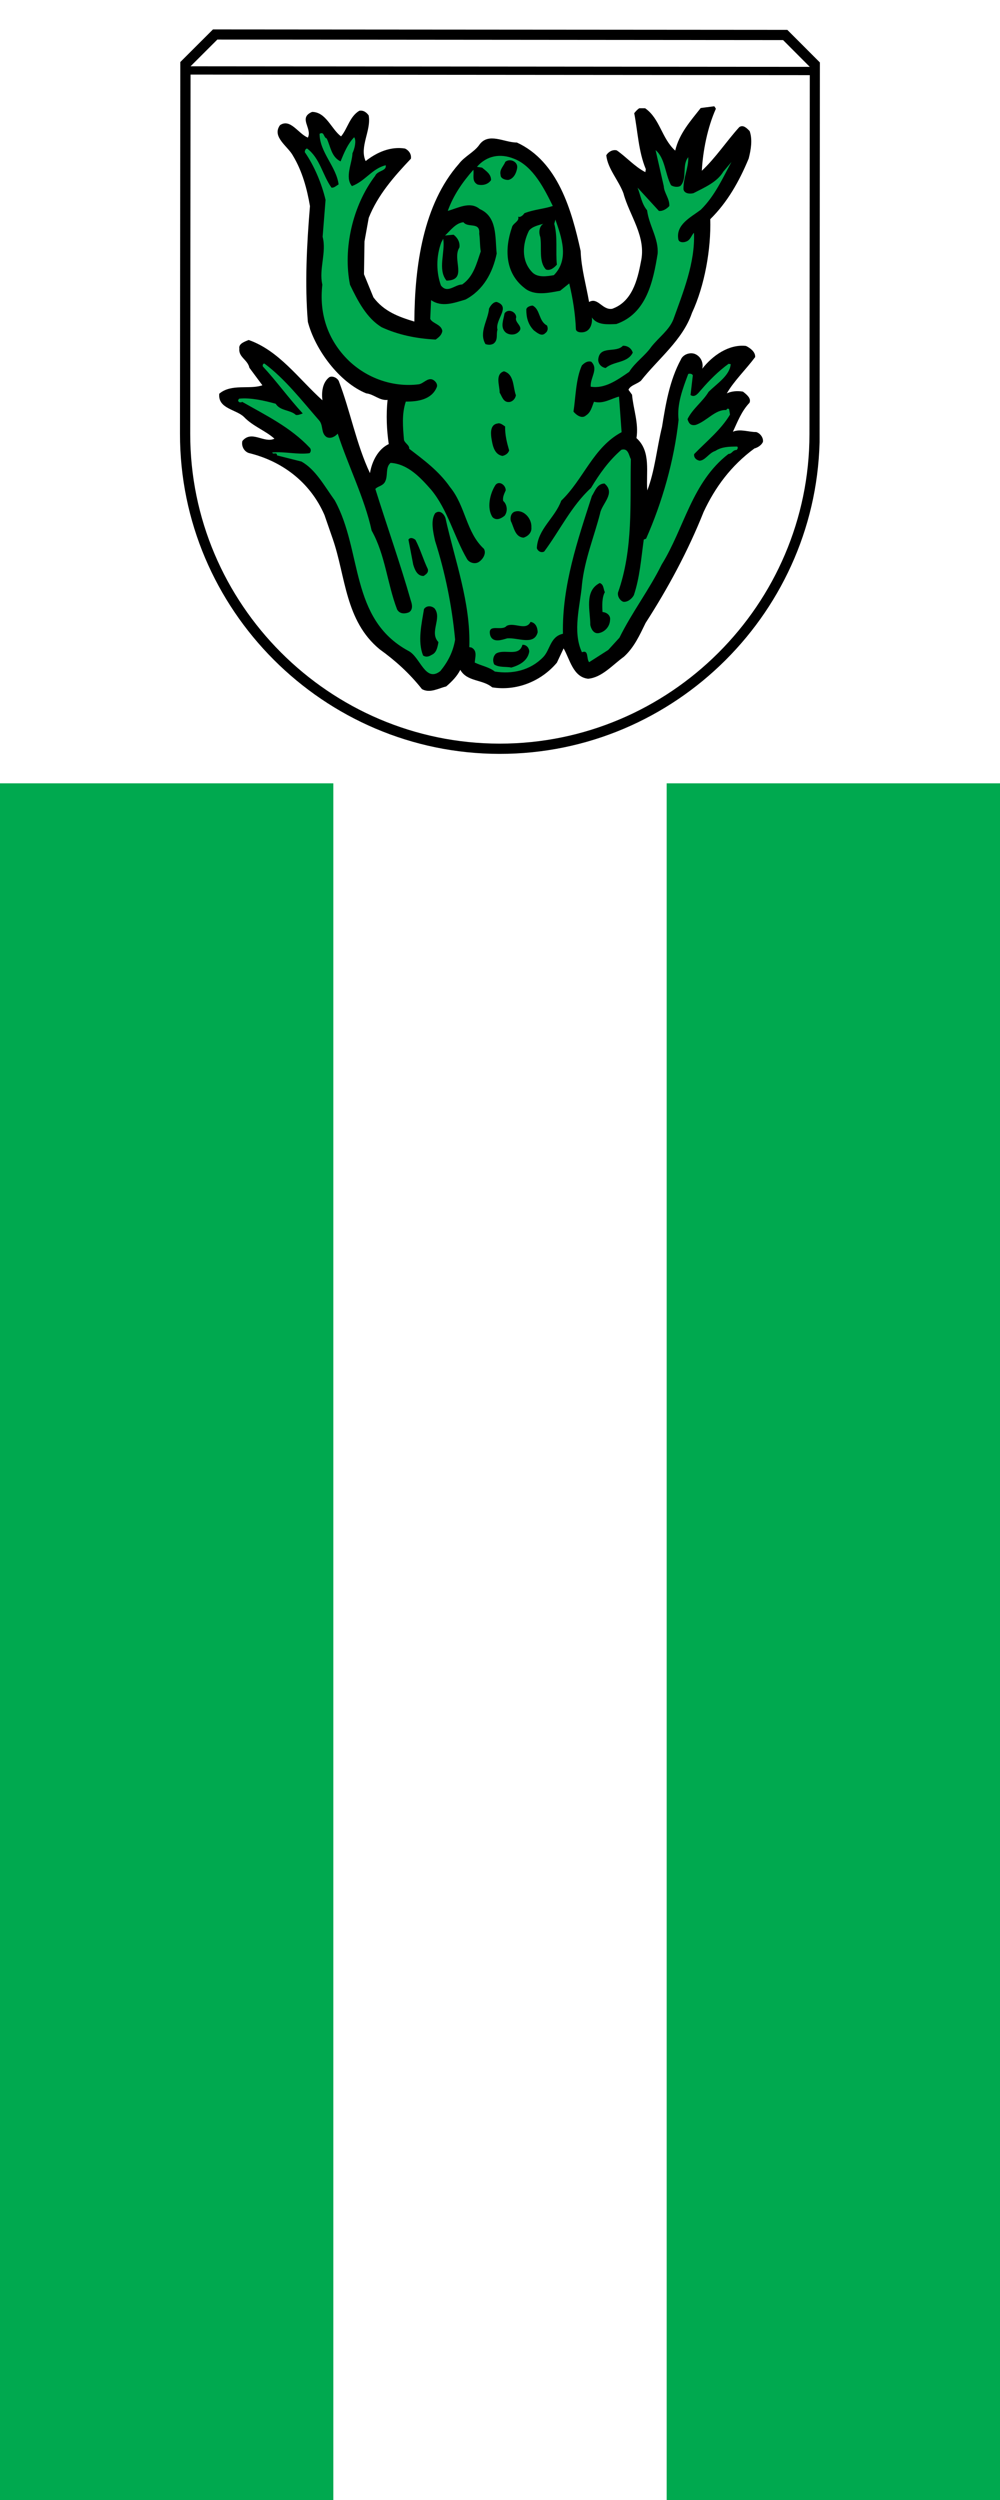 <?xml version="1.0" encoding="UTF-8" standalone="no"?>
<svg
   inkscape:version="1.1.1 (3bf5ae0d25, 2021-09-20)"
   sodipodi:docname="Banner Pilsting.svg"
   id="svg2130"
   version="1.1"
   viewBox="0 0 240 600"
   height="600"
   width="240"
   xmlns:inkscape="http://www.inkscape.org/namespaces/inkscape"
   xmlns:sodipodi="http://sodipodi.sourceforge.net/DTD/sodipodi-0.dtd"
   xmlns:xlink="http://www.w3.org/1999/xlink"
   xmlns="http://www.w3.org/2000/svg"
   xmlns:svg="http://www.w3.org/2000/svg">
  <defs
     id="defs2124">
    <clipPath
       id="SVGID_2_">
      <use
         xlink:href="#SVGID_1_"
         overflow="visible"
         id="use5"
         x="0"
         y="0"
         width="100%"
         height="100%" />
    </clipPath>
    <clipPath
       id="SVGID_4_">
      <use
         xlink:href="#SVGID_3_"
         overflow="visible"
         id="use15"
         x="0"
         y="0"
         width="100%"
         height="100%" />
    </clipPath>
    <clipPath
       id="SVGID_7_">
      <use
         xlink:href="#SVGID_6_"
         overflow="visible"
         id="use32"
         x="0"
         y="0"
         width="100%"
         height="100%" />
    </clipPath>
    <clipPath
       id="SVGID_10_">
      <use
         xlink:href="#SVGID_9_"
         overflow="visible"
         id="use49"
         x="0"
         y="0"
         width="100%"
         height="100%" />
    </clipPath>
    <rect
       id="SVGID_1_"
       x="2.004"
       y="7.765"
       transform="matrix(-0.208,-0.978,0.978,-0.208,4.415,68.354)"
       width="55.757"
       height="49.248" />
    <polygon
       id="SVGID_3_"
       points="2.951,10.418 1.365,12.861 47.992,2.951 45.551,1.364 " />
    <path
       id="SVGID_6_"
       d="M 1.498,13.485 7.246,40.527 C 9.971,53.348 22.693,61.611 35.516,58.886 48.336,56.159 56.6,43.437 53.873,30.616 L 48.125,3.574 Z" />
    <rect
       id="SVGID_9_"
       x="2.004"
       y="7.765"
       transform="matrix(-0.208,-0.978,0.978,-0.208,4.415,68.354)"
       width="55.757"
       height="49.248" />
  </defs>
  <sodipodi:namedview
     inkscape:pagecheckerboard="false"
     fit-margin-bottom="0"
     fit-margin-right="0"
     fit-margin-left="0"
     fit-margin-top="0"
     lock-margins="true"
     units="px"
     inkscape:snap-smooth-nodes="true"
     inkscape:snap-object-midpoints="true"
     inkscape:window-maximized="1"
     inkscape:window-y="-11"
     inkscape:window-x="-11"
     inkscape:window-height="1506"
     inkscape:window-width="2560"
     showgrid="false"
     inkscape:document-rotation="0"
     inkscape:current-layer="layer1"
     inkscape:document-units="px"
     inkscape:cy="300"
     inkscape:cx="119.66667"
     inkscape:zoom="1.5"
     inkscape:pageshadow="2"
     inkscape:pageopacity="0"
     borderopacity="1.0"
     bordercolor="#666666"
     pagecolor="#333333"
     id="base"
     showguides="true"
     inkscape:guide-bbox="true"
     inkscape:snap-intersection-paths="true"
     inkscape:object-paths="true"
     inkscape:snap-grids="false"
     inkscape:snap-global="true"
     inkscape:lockguides="false"
     guidecolor="#00ffff"
     guideopacity="0.498"
     inkscape:snap-midpoints="true" />
  <g
     id="layer1"
     inkscape:groupmode="layer"
     inkscape:label="pilsting"
     transform="translate(328.524,12.138)">
    <g
       id="g1312"
       inkscape:label="banner">
      <g
         id="g1294"
         inkscape:label="banner-0">
        <rect
           style="opacity:1;fill:#ffffff;stroke:none;stroke-width:2;stroke-linecap:round;stroke-linejoin:round"
           id="rect911"
           width="240"
           height="600"
           x="-328.524"
           y="-12.138"
           inkscape:label="banner-w" />
        <path
           id="rect1039"
           style="opacity:1;fill:#00a94f;stroke:none;stroke-width:2;stroke-linecap:round;stroke-linejoin:round"
           d="m -168.524,175.862 h 80 v 412 h -80 z m -160,0 h 80 v 412 h -80 z"
           inkscape:label="banner-g" />
      </g>
      <g
         id="g987"
         transform="matrix(3.049,0.651,-0.651,3.049,-278.58,-36.33)"
         inkscape:label="coa"
         style="opacity:1;stroke:none">
        <g
           id="g3053"
           inkscape:label="coa-0"
           style="stroke:none">
          <path
             clip-path="url(#SVGID_2_)"
             fill-rule="evenodd"
             clip-rule="evenodd"
             fill="#050507"
             d="m 0.525,12.706 1.941,-2.991 43.238,-9.19 2.992,1.942 5.947,27.986 C 57.459,43.7 48.924,56.843 35.678,59.658 22.432,62.474 9.289,53.939 6.475,40.692 Z"
             id="path8"
             style="fill:#000000;stroke:none"
             inkscape:label="coa-f" />
          <g
             id="g2656"
             inkscape:label="a"
             style="stroke:none">
            <path
               id="polygon42"
               clip-path="url(#SVGID_7_)"
               style="fill:#ffffff;stroke:none"
               inkscape:label="a-0"
               d="M -25.557,43.088 19.084,-22.111 83.654,22.098 39.012,87.297 Z" />
            <path
               id="polygon25"
               clip-path="url(#SVGID_4_)"
               style="fill:#ffffff;stroke:none"
               inkscape:label="a-t"
               d="M 46.697,-6.299 49.883,12.542 2.66,20.525 -0.525,1.684 Z" />
          </g>
        </g>
        <g
           id="g88"
           inkscape:label="frog"
           style="stroke:none">
          <defs
             id="defs47" />
          <clipPath
             id="clipPath1125">
            <use
               xlink:href="#SVGID_9_"
               overflow="visible"
               id="use1123"
               x="0"
               y="0"
               width="100%"
               height="100%" />
          </clipPath>
          <path
             clip-path="url(#SVGID_10_)"
             fill-rule="evenodd"
             clip-rule="evenodd"
             fill="#050507"
             d="M 40.443,7.801 C 39.89,8.933 39.232,10.065 39.207,11.42 37.975,10.704 37.551,9.259 36.262,8.713 l -0.438,0.092 c -0.133,0.125 -0.23,0.309 -0.305,0.455 0.57,1.344 0.943,2.831 1.773,4.027 l 0.012,0.234 c -0.918,-0.256 -1.646,-0.822 -2.502,-1.181 -0.336,-0.017 -0.623,0.265 -0.709,0.537 0.316,0.988 1.32,1.674 1.9,2.583 0.814,1.599 2.451,2.89 2.418,4.899 0.039,1.47 -0.045,3.147 -1.41,3.984 C 36.28,24.613 35.73,23.67 35.155,24.2 34.657,22.954 34.032,21.813 33.7,20.491 c -1.314,-2.879 -3.125,-6.369 -6.543,-7.137 -0.959,0.215 -2.326,-0.353 -2.805,0.808 -0.27,0.615 -0.916,1.082 -1.219,1.733 -2.029,3.613 -1.693,8.381 -0.816,12.587 -1.275,-0.104 -2.457,-0.28 -3.471,-1.166 l -1.082,-1.587 -0.49,-2.485 -0.059,-1.837 c 0.311,-1.855 1.232,-3.507 2.223,-5.129 -0.016,-0.333 -0.264,-0.589 -0.602,-0.672 -1.102,0.054 -2.039,0.703 -2.766,1.575 -0.719,-0.968 -0.053,-2.406 -0.508,-3.488 -0.246,-0.222 -0.518,-0.309 -0.779,-0.196 -0.639,0.601 -0.594,1.535 -0.961,2.223 -0.855,-0.393 -1.518,-1.598 -2.576,-1.378 -0.971,0.683 0.295,1.223 0.098,2.002 -0.775,-0.129 -1.631,-1.19 -2.299,-0.488 -0.451,1.026 0.943,1.459 1.477,2.102 0.953,1.023 1.582,2.263 2.08,3.51 0.383,2.992 0.865,5.98 1.703,8.749 1.002,1.991 3.346,4.049 5.541,4.443 0.598,-0.063 1.121,0.347 1.713,0.149 0.125,1.164 0.412,2.256 0.799,3.307 -0.709,0.537 -0.992,1.555 -0.947,2.489 -1.502,-1.968 -2.492,-4.394 -3.83,-6.435 -0.18,-0.226 -0.584,-0.307 -0.777,-0.129 -0.441,0.523 -0.338,1.287 -0.143,1.846 -2.135,-1.231 -4.064,-3.043 -6.523,-3.356 -0.258,0.18 -0.713,0.436 -0.563,0.797 0.066,0.666 0.805,0.696 1.068,1.286 l 1.258,1.107 c -0.908,0.548 -2.357,0.352 -3.111,1.326 0.125,1.164 1.516,0.896 2.242,1.36 0.83,0.562 1.84,0.679 2.633,1.142 -0.711,0.537 -1.857,-0.31 -2.375,0.687 -0.016,0.369 0.27,0.756 0.674,0.803 2.613,0.072 5.078,1.188 6.695,3.45 l 1.021,1.689 c 1.566,2.599 2.234,5.945 5.291,7.533 1.367,0.602 2.607,1.311 3.828,2.32 0.678,0.201 1.221,-0.328 1.777,-0.59 0.346,-0.452 0.656,-0.936 0.797,-1.479 0.709,0.801 1.824,0.346 2.682,0.805 1.836,-0.092 3.557,-1.18 4.475,-2.898 l 0.275,-1.184 c 0.637,0.703 1.172,2.016 2.336,1.892 1.021,-0.319 1.604,-1.418 2.332,-2.224 0.627,-0.867 0.844,-1.883 1.096,-2.898 1.123,-2.966 2.039,-6.09 2.584,-9.295 0.469,-2.031 1.313,-3.912 2.803,-5.592 0.229,-0.112 0.482,-0.359 0.537,-0.629 -0.018,-0.334 -0.365,-0.618 -0.666,-0.636 -0.529,0.126 -1.273,-0.004 -1.758,0.354 0.193,-0.846 0.318,-1.688 0.783,-2.447 0.082,-0.373 -0.363,-0.585 -0.672,-0.737 -0.434,0.022 -0.863,0.143 -1.186,0.394 0.318,-1.02 1.066,-2.128 1.549,-3.189 -0.053,-0.399 -0.531,-0.609 -0.871,-0.693 -1.332,0.133 -2.379,1.289 -2.924,2.42 0.014,-0.369 -0.209,-0.826 -0.686,-0.97 -0.441,-0.145 -0.994,0.183 -1.072,0.622 -0.516,1.765 -0.426,3.601 -0.336,5.37 -0.053,1.675 0.168,3.404 -0.088,5.023 -0.398,-1.319 -0.314,-2.996 -1.656,-3.766 -0.059,-1.168 -0.709,-2.139 -1.029,-3.194 l -0.35,-0.318 c 0.082,-0.372 0.51,-0.527 0.793,-0.875 0.941,-1.921 2.49,-3.737 2.752,-5.925 0.523,-2.267 0.414,-5.139 -0.129,-7.354 1.025,-1.556 1.574,-3.323 1.918,-5.18 C 44.896,10.133 44.857,9.333 44.494,8.748 44.252,8.593 43.904,8.342 43.65,8.623 42.912,9.897 42.377,11.295 41.535,12.508 41.293,11.014 41.267,9.142 41.594,7.62 41.559,7.557 41.483,7.503 41.432,7.453 Z"
             id="path52"
             style="fill:#000000;stroke:none"
             inkscape:label="frog-0" />
          <path
             id="path60"
             clip-path="url(#SVGID_10_)"
             style="fill:#00a94f;stroke:none"
             d="m 25.787,20.816 c 0.195,0.559 0.205,0.793 0.4,1.319 -0.119,0.976 -0.135,2.014 -0.867,2.786 -0.561,0.128 -0.957,0.951 -1.586,0.413 -0.545,-0.877 -0.838,-2.066 -0.662,-3.246 l 0.086,-0.306 c 0.385,0.985 0.053,2.407 0.922,3.1 1.621,-0.381 0.053,-1.675 0.436,-2.698 -0.02,-0.401 -0.303,-0.721 -0.645,-0.872 l -0.627,0.199 c 0.314,-0.451 0.613,-1.135 1.176,-1.297 0.42,0.381 1.254,-0.329 1.367,0.602 m 6.285,1.931 c -0.492,0.192 -1.213,0.495 -1.734,0.086 -0.971,-0.688 -1.135,-1.952 -0.854,-3.036 0.182,-0.377 0.641,-0.567 0.967,-0.751 -0.287,0.282 -0.195,0.779 -0.016,1.038 0.307,0.788 0.262,1.894 0.953,2.362 0.336,0.05 0.588,-0.263 0.742,-0.538 -0.316,-0.988 -0.371,-2.09 -0.852,-3.036 l 0.016,-0.336 c 0.729,1.202 1.71,2.758 0.778,4.211 m 10.012,-7.288 c -0.633,0.734 -1.666,1.521 -1.211,2.603 0.113,0.228 0.443,0.145 0.605,0.037 0.326,-0.184 0.305,-0.584 0.463,-0.793 0.58,2.247 0.131,4.678 -0.162,6.867 -0.158,0.878 -0.793,1.545 -1.219,2.402 -0.33,0.786 -0.967,1.42 -1.262,2.238 -0.764,0.807 -1.557,1.683 -2.658,1.737 -0.199,-0.659 0.33,-1.455 -0.361,-1.889 -0.301,-0.019 -0.492,0.191 -0.646,0.433 -0.246,1.117 0.059,2.574 0.109,3.608 0.279,0.221 0.758,0.431 1.008,0.084 0.32,-0.317 0.299,-0.75 0.379,-1.156 0.738,0.031 1.215,-0.495 1.801,-0.792 l 0.766,2.639 c -1.895,1.6 -2.102,4.153 -3.443,6.127 -0.197,1.414 -1.314,2.506 -1.074,3.967 0.109,0.195 0.383,0.315 0.607,0.138 0.846,-1.849 1.314,-3.879 2.504,-5.544 0.408,-1.191 0.889,-2.319 1.674,-3.362 0.488,-0.258 0.65,0.304 0.863,0.56 0.633,3.314 1.637,6.711 1.176,10.248 0.016,0.3 0.264,0.555 0.533,0.608 0.334,-0.016 0.617,-0.364 0.703,-0.671 0.162,-1.445 -0.043,-2.875 -0.148,-4.342 l 0.162,-0.108 c 0.621,-2.975 0.859,-6.299 0.535,-9.462 -0.391,-1.151 -0.188,-2.433 -0.012,-3.612 0.098,-0.072 0.332,-0.084 0.371,0.048 l 0.141,1.499 c 0.41,0.18 0.584,-0.364 0.74,-0.606 0.43,-0.79 0.988,-1.655 1.623,-2.355 l 0.166,-0.008 c 0.111,0.864 -0.688,1.64 -1.217,2.435 -0.293,0.851 -0.93,1.518 -1.152,2.399 0.182,0.326 0.357,0.451 0.717,0.3 0.779,-0.474 1.23,-1.5 2.063,-1.608 -0.006,-0.1 0.092,-0.172 0.193,-0.11 l 0.154,0.394 c -0.438,1.293 -1.352,2.409 -2.064,3.548 0.012,0.268 0.254,0.422 0.521,0.409 0.428,-0.121 0.566,-0.73 1.021,-0.987 0.414,-0.422 0.977,-0.55 1.572,-0.68 0.102,0.029 0.076,0.197 0.014,0.267 -0.33,0.083 -0.25,0.347 -0.549,0.429 -2.307,2.724 -2.131,6.295 -3.248,9.396 -0.533,2.101 -1.473,4.087 -2.004,6.188 l -0.646,1.103 -1.244,1.231 c -0.279,-0.22 -0.215,-0.959 -0.701,-0.633 -1.074,-1.42 -0.877,-3.537 -1.09,-5.133 -0.195,-1.898 0.148,-3.755 0.225,-5.599 -0.037,-0.767 0.883,-1.783 -0.148,-2.334 -0.564,0.128 -0.598,0.765 -0.748,1.14 -0.359,3.531 -0.813,7.234 0.035,10.839 -0.916,0.413 -0.699,1.407 -1.104,2.063 -0.773,1.243 -2.084,1.81 -3.42,1.876 -0.48,-0.244 -1.08,-0.215 -1.656,-0.354 -0.055,-0.433 0.02,-0.938 -0.488,-1.08 l -0.166,0.008 c -0.604,-3.383 -2.488,-6.301 -3.875,-9.344 -0.184,-0.292 -0.563,-0.541 -0.848,-0.191 -0.236,0.613 0.139,1.432 0.439,2.086 1.244,2.18 2.299,4.57 3.094,7.107 0.047,0.935 -0.18,1.782 -0.605,2.606 -0.947,1.149 -1.744,-0.751 -2.729,-1.003 -4.957,-1.461 -5.051,-6.776 -7.963,-10.145 -1.049,-0.953 -1.938,-2.013 -3.129,-2.39 l -1.943,-0.071 c -0.082,-0.297 -0.299,0.049 -0.408,-0.146 0.889,-0.278 1.928,-0.229 2.816,-0.541 0.094,-0.105 0.084,-0.338 -0.088,-0.43 -1.768,-1.219 -3.799,-1.72 -5.805,-2.356 -0.029,0.067 -0.164,0.075 -0.197,0.076 -0.17,-0.058 -0.141,-0.16 -0.08,-0.265 0.824,-0.273 1.928,-0.262 2.834,-0.205 0.459,0.479 1.182,0.209 1.699,0.518 0.166,-0.008 0.328,-0.117 0.49,-0.225 -1.283,-0.907 -2.51,-2.018 -3.756,-2.893 -0.072,-0.097 -0.014,-0.268 0.088,-0.238 1.779,0.814 3.387,2.174 5.02,3.398 0.416,0.313 0.314,0.921 0.826,1.13 0.338,0.083 0.627,-0.165 0.781,-0.44 1.316,2.276 3.063,4.433 4.113,6.756 1.418,1.603 2.027,3.748 3.186,5.531 0.283,0.319 0.678,0.199 0.938,0.02 0.256,-0.247 0.137,-0.609 -0.045,-0.901 -1.402,-2.641 -3.002,-5.237 -4.469,-7.842 0.121,-0.24 0.484,-0.325 0.604,-0.666 0.172,-0.544 -0.223,-1.093 0.123,-1.545 1.328,-0.2 2.508,0.646 3.48,1.367 1.566,1.227 2.5,3.188 3.809,4.63 0.215,0.256 0.684,0.3 0.939,0.053 0.256,-0.246 0.465,-0.759 0.18,-1.079 -1.619,-0.957 -2.051,-2.909 -3.547,-4.106 -1.123,-1.049 -2.424,-1.62 -3.691,-2.228 -0.014,-0.267 -0.418,-0.347 -0.529,-0.575 -0.281,-0.924 -0.596,-1.912 -0.48,-2.922 0.895,-0.177 1.914,-0.562 2.098,-1.575 0.053,-0.271 -0.26,-0.489 -0.461,-0.513 -0.402,-0.047 -0.611,0.465 -0.941,0.582 -1.908,0.663 -3.996,0.365 -5.652,-0.657 -1.969,-1.241 -3,-3.131 -3.207,-5.295 -0.523,-1.112 -0.189,-2.5 -0.748,-3.61 l -0.373,-2.826 c -0.561,-1.176 -1.389,-2.373 -2.336,-3.263 -0.008,-0.134 -0.012,-0.234 0.117,-0.307 1.131,0.513 1.594,1.761 2.471,2.554 0.199,-0.01 0.322,-0.216 0.482,-0.358 -0.465,-1.315 -1.945,-2.112 -2.246,-3.503 0.32,-0.283 0.344,0.218 0.613,0.238 0.428,0.547 0.633,1.307 1.412,1.502 0.131,-0.742 0.264,-1.451 0.635,-2.038 0.246,0.222 0.213,0.893 0.129,1.231 0.137,0.763 -0.205,1.951 0.49,2.485 0.939,-0.615 1.225,-1.633 2.205,-2.116 0.188,0.425 -0.543,0.528 -0.621,0.967 -1.213,2.569 -1.277,5.986 -0.145,8.606 0.822,1.064 1.785,2.254 3.078,2.692 1.354,0.301 2.758,0.298 4.252,0.057 0.223,-0.245 0.379,-0.453 0.363,-0.754 -0.189,-0.492 -0.855,-0.392 -1.105,-0.715 l -0.238,-1.427 c 0.924,0.39 1.766,-0.154 2.582,-0.596 1.188,-0.995 1.617,-2.455 1.609,-3.961 -0.395,-1.218 -0.539,-2.783 -1.992,-3.08 -0.859,-0.459 -1.658,0.283 -2.377,0.653 0.172,-1.279 0.65,-2.407 1.266,-3.508 0.152,0.394 0.045,0.901 0.553,1.043 0.402,0.013 0.795,-0.173 0.943,-0.549 -0.09,-0.463 -0.531,-0.609 -0.875,-0.793 l -0.4,0.021 c 0.553,-0.998 1.535,-1.414 2.684,-1.203 1.551,0.258 2.766,1.804 3.658,2.93 -0.617,0.366 -1.377,0.57 -2.025,1.004 -0.059,0.17 -0.246,0.413 -0.416,0.355 0.215,0.324 -0.307,0.584 -0.291,0.918 -0.215,1.717 0.209,3.536 1.922,4.355 0.861,0.459 1.906,-0.028 2.725,-0.369 l 0.568,-0.698 c 0.525,1.112 0.945,2.195 1.238,3.352 0.111,0.262 0.574,0.139 0.736,0.03 0.422,-0.255 0.393,-0.855 0.275,-1.184 0.527,0.509 1.285,0.271 1.947,0.104 2.109,-1.275 2.086,-3.817 1.98,-5.953 -0.158,-1.163 -1.102,-1.986 -1.492,-3.105 -0.521,-0.409 -0.719,-1.001 -1.08,-1.552 l 1.977,1.408 c 0.266,-0.013 0.555,-0.262 0.709,-0.537 -0.094,-0.563 -0.613,-0.907 -0.738,-1.403 L 37.72,11.696 c 0.857,0.459 1.084,1.619 1.723,2.39 0.172,0.092 0.572,0.072 0.73,-0.103 0.402,-0.689 -0.244,-1.56 0.121,-2.281 0.209,0.826 -0.053,1.609 0.158,2.502 0.15,0.327 0.58,0.238 0.811,0.127 0.738,-0.605 1.611,-1.218 1.902,-2.102 l 0.459,-0.859 c -0.403,1.357 -0.7,2.81 -1.54,4.089"
             inkscape:label="frog-v" />
          <path
             id="path86"
             clip-path="url(#SVGID_10_)"
             d="m 36.27,51.48 c 0.037,0.733 -0.543,1.198 -1.096,1.493 -0.369,-0.016 -0.926,0.213 -1.338,0.033 -0.178,-0.227 -0.227,-0.559 -0.041,-0.836 0.543,-0.527 1.803,-0.088 1.854,-1.094 0.33,-0.083 0.576,0.173 0.621,0.404 m -6.989,0.747 c 0.021,0.434 0.008,0.836 -0.283,1.051 -0.16,0.143 -0.352,0.319 -0.658,0.201 -0.65,-0.973 -0.619,-2.346 -0.676,-3.514 0.15,-0.342 0.551,-0.361 0.793,-0.207 0.732,0.633 -0.041,1.876 0.824,2.469 m 7.313,-2.336 c -0.047,1.073 -1.404,0.705 -2.195,0.945 -0.359,0.186 -1.006,0.619 -1.336,0.033 -0.412,-0.883 0.814,-0.442 1.09,-0.958 0.514,-0.427 1.543,0.091 1.738,-0.688 0.4,-0.019 0.617,0.305 0.703,0.668 m 4.414,-4.099 c -0.145,0.442 0.021,1.104 0.143,1.533 0.332,-0.051 0.676,0.133 0.693,0.467 0.092,0.498 -0.188,0.979 -0.611,1.168 -0.393,0.187 -0.68,-0.2 -0.793,-0.463 -0.221,-1.06 -1.025,-2.459 0.037,-3.313 0.336,0.049 0.353,0.383 0.531,0.608 m -13.695,1.113 c 0.111,0.262 -0.047,0.404 -0.205,0.578 -0.496,0.125 -0.789,-0.362 -0.971,-0.688 l -0.76,-1.803 c 0.088,-0.238 0.359,-0.186 0.531,-0.094 0.533,0.644 0.905,1.362 1.405,2.007 m 7.123,-4.803 c 0.117,0.362 -0.1,0.708 -0.424,0.891 -0.666,0.101 -0.904,-0.657 -1.225,-1.043 -0.111,-0.229 -0.127,-0.563 0.098,-0.742 0.584,-0.397 1.447,0.164 1.551,0.894 m -2.528,-2.385 c -0.053,0.271 -0.141,0.543 -0.025,0.838 0.344,0.185 0.535,0.677 0.354,1.086 -0.219,0.279 -0.541,0.529 -0.887,0.313 -0.598,-0.572 -0.588,-1.744 -0.291,-2.494 0.214,-0.38 0.761,-0.139 0.849,0.257 m -0.385,-3.058 c -0.023,0.235 -0.182,0.41 -0.41,0.521 -0.668,0.033 -0.938,-0.689 -1.129,-1.182 -0.117,-0.328 -0.316,-0.988 0.242,-1.183 0.195,-0.11 0.438,0.045 0.607,0.104 0.134,0.664 0.394,1.186 0.69,1.74 m -0.378,-4.264 c 0.014,0.267 -0.141,0.542 -0.404,0.622 -0.43,0.122 -0.617,-0.304 -0.863,-0.559 -0.092,-0.497 -0.668,-1.306 -0.018,-1.672 0.839,0.059 0.923,1.058 1.285,1.609 m 8.113,-5.085 c -0.225,0.881 -1.293,0.934 -1.795,1.594 -0.334,0.017 -0.646,-0.202 -0.695,-0.534 -0.123,-1.098 1.234,-0.73 1.635,-1.419 0.329,-0.083 0.671,0.033 0.855,0.359 m -9.34,-0.777 c -0.08,0.439 0.797,0.563 0.387,1.085 -0.219,0.312 -0.717,0.37 -0.992,0.183 -0.451,-0.312 -0.313,-0.888 -0.338,-1.389 0.179,-0.443 0.855,-0.309 0.943,0.121 m -1.211,1.231 c -0.051,0.337 0.238,0.758 -0.078,1.108 -0.16,0.142 -0.359,0.185 -0.596,0.163 -0.705,-0.768 -0.189,-1.831 -0.303,-2.728 0.057,-0.237 0.207,-0.579 0.473,-0.626 1.178,0.142 0.133,1.332 0.504,2.083 m 3.658,-1.118 c 0.143,0.194 0.156,0.427 -0.004,0.602 -0.217,0.346 -0.629,0.099 -0.904,-0.022 -0.518,-0.342 -0.777,-0.831 -0.908,-1.46 -0.01,-0.201 0.25,-0.347 0.416,-0.389 0.644,0.169 0.687,1.071 1.4,1.269 M 27.588,15.273 c 0.02,0.401 -0.092,0.841 -0.451,1.026 -0.23,0.078 -0.635,0.032 -0.682,-0.234 -0.188,-0.392 0.068,-0.673 0.146,-1.078 0.286,-0.348 0.962,-0.215 0.987,0.286"
             inkscape:label="frog-c"
             style="stroke:none" />
        </g>
      </g>
    </g>
  </g>
</svg>
